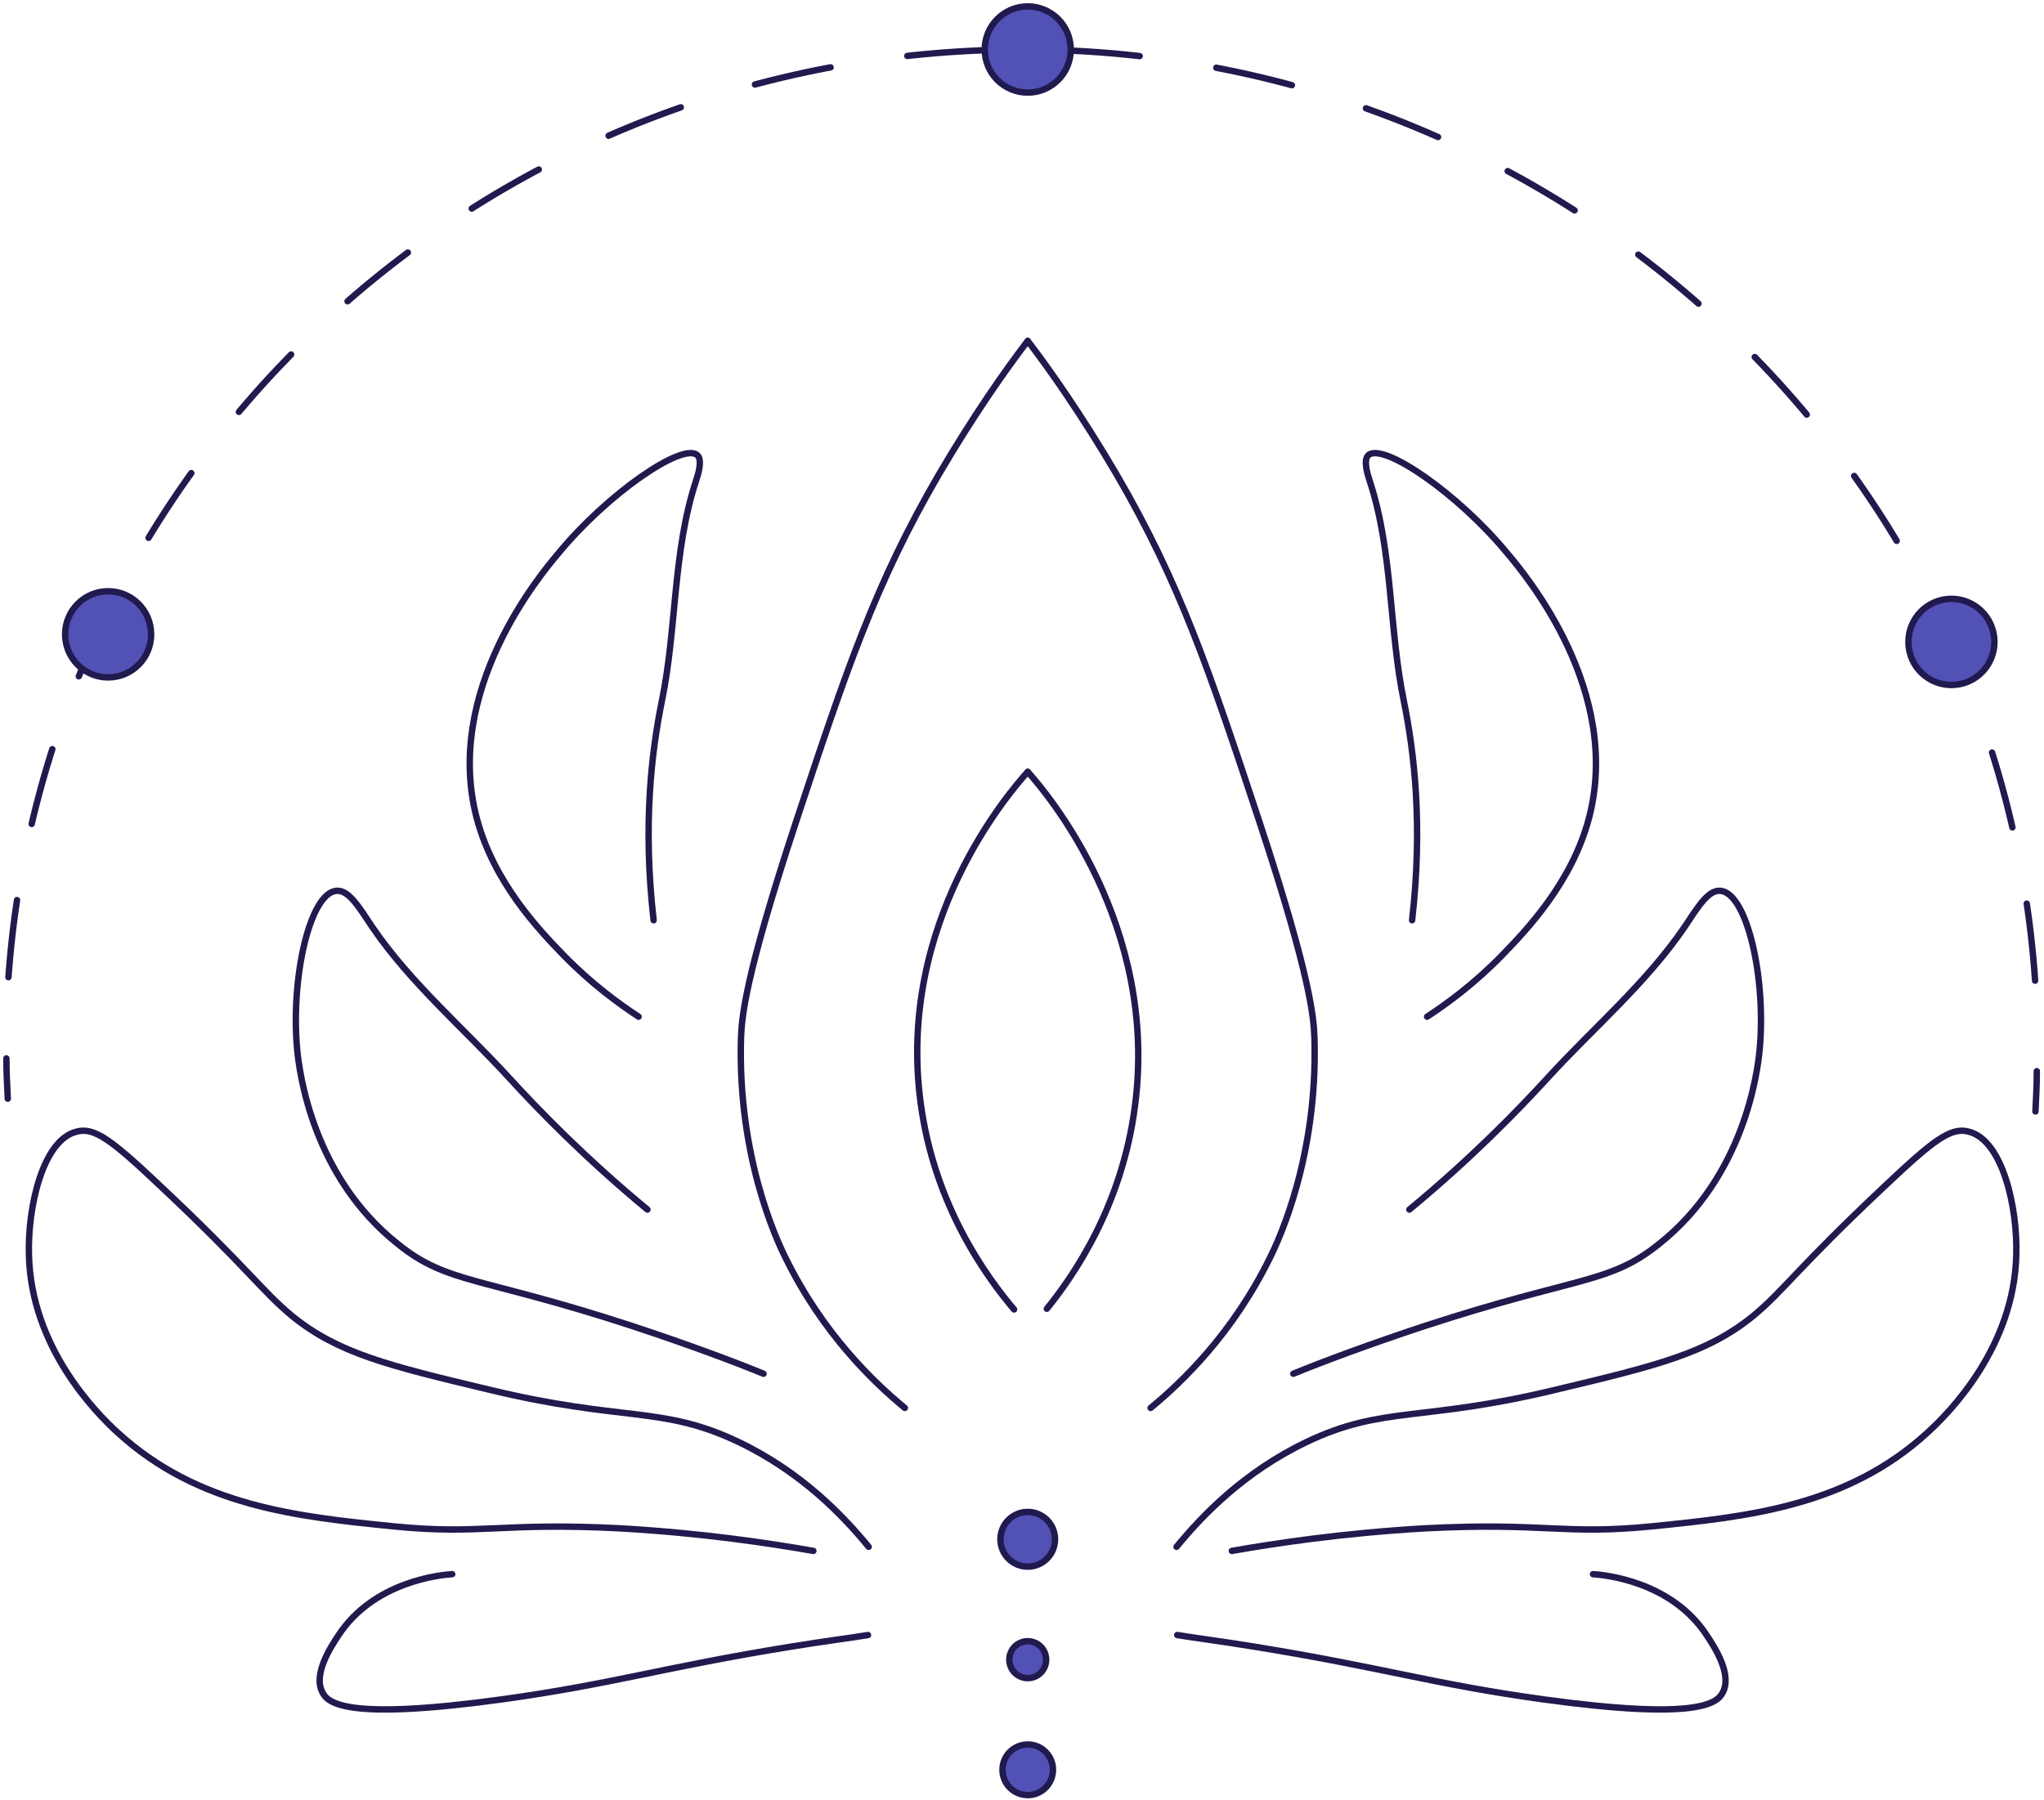 <?xml version="1.0" encoding="UTF-8"?> <svg xmlns="http://www.w3.org/2000/svg" width="319" height="281" viewBox="0 0 319 281" fill="none"> <path d="M160.395 53.212C156.879 57.803 151.871 64.957 146.543 74.033C136.635 91.01 132.053 104.676 124.169 128.487C116.177 152.724 115.751 158.917 115.645 162.12C115.112 180.485 121.185 193.511 122.57 196.287C128.43 208.246 136.421 215.827 141.216 219.777" stroke="#211A4E" stroke-miterlimit="10" stroke-linecap="round"></path> <path d="M160.395 53.212C163.911 57.803 168.918 64.957 174.246 74.033C184.155 91.01 188.736 104.676 196.621 128.487C204.612 152.724 205.038 158.917 205.144 162.12C205.677 180.485 199.604 193.511 198.219 196.287C192.359 208.246 184.368 215.827 179.573 219.777" stroke="#211A4E" stroke-miterlimit="10" stroke-linecap="round"></path> <path d="M102.007 143.649C100.302 128.7 101.687 117.382 103.285 109.481C105.629 98.163 104.99 86.098 108.613 75.1C108.932 74.139 109.678 71.79 108.826 71.043C106.482 69.014 94.761 77.129 87.197 86.312C84.107 89.942 69.19 107.986 74.411 127.739C77.075 137.776 84.107 145.143 87.942 149.094C92.311 153.578 96.573 156.675 99.663 158.703" stroke="#211A4E" stroke-miterlimit="10" stroke-linecap="round"></path> <path d="M220.381 143.649C222.085 128.7 220.7 117.382 219.102 109.481C216.758 98.163 217.397 86.098 213.775 75.1C213.455 74.139 212.709 71.79 213.562 71.043C215.906 69.014 227.626 77.129 235.191 86.312C238.281 89.942 253.197 107.986 247.976 127.739C245.313 137.776 238.281 145.143 234.445 149.094C230.076 153.578 225.815 156.675 222.725 158.703" stroke="#211A4E" stroke-miterlimit="10" stroke-linecap="round"></path> <path d="M101.048 188.813C91.246 180.698 84.107 173.331 79.419 168.206C72.28 160.411 64.076 153.471 58.109 144.716C55.978 141.513 54.38 138.843 52.462 139.057C48.307 139.484 45.324 152.831 46.389 163.935C46.709 167.245 48.733 183.581 62.052 194.152C69.829 200.451 74.731 199.17 98.597 206.964C107.334 209.847 114.473 212.517 119.161 214.438" stroke="#211A4E" stroke-miterlimit="10" stroke-linecap="round"></path> <path d="M219.954 188.813C229.757 180.698 236.895 173.331 241.584 168.206C248.722 160.411 256.926 153.471 262.893 144.716C265.024 141.513 266.622 138.843 268.54 139.057C272.695 139.484 275.679 152.831 274.613 163.935C274.294 167.245 272.269 183.581 258.951 194.152C251.173 200.451 246.272 199.17 222.405 206.964C213.668 209.847 206.53 212.517 201.841 214.438" stroke="#211A4E" stroke-miterlimit="10" stroke-linecap="round"></path> <path d="M135.569 241.452C131.627 236.647 125.128 229.814 115.325 225.116C103.285 219.35 97.319 222.019 76.222 216.894C60.56 213.157 52.782 211.235 45.643 205.47C40.742 201.412 38.824 198.102 25.08 185.183C17.515 178.029 14.745 175.894 11.974 176.641C6.647 177.922 4.303 188.493 4.516 195.86C4.836 210.274 14.958 220.525 18.367 223.621C30.94 235.152 46.496 236.754 61.306 238.249C75.157 239.637 78.034 237.608 96.786 238.569C109.785 239.317 120.226 240.918 126.939 242.093" stroke="#211A4E" stroke-miterlimit="10" stroke-linecap="round"></path> <path d="M183.622 241.452C187.564 236.647 194.064 229.814 203.866 225.116C215.906 219.35 221.872 222.019 242.969 216.894C258.631 213.157 266.409 211.235 273.548 205.47C278.449 201.412 280.367 198.102 294.111 185.183C301.676 178.029 304.446 175.894 307.217 176.641C312.544 177.922 314.888 188.493 314.675 195.86C314.355 210.274 304.233 220.525 300.824 223.621C288.251 235.152 272.695 236.754 257.885 238.249C244.034 239.637 241.157 237.608 222.405 238.569C209.406 239.317 198.965 240.918 192.252 242.093" stroke="#211A4E" stroke-miterlimit="10" stroke-linecap="round"></path> <path d="M70.575 245.723C68.871 245.83 58.322 246.791 52.782 255.333C51.503 257.255 48.84 261.419 50.331 264.195C51.184 265.903 54.274 268.573 78.353 265.263C95.401 262.914 103.605 260.244 123.423 257.041C128.643 256.187 132.905 255.653 135.463 255.226" stroke="#211A4E" stroke-miterlimit="10" stroke-linecap="round"></path> <path d="M248.616 245.723C250.32 245.83 260.869 246.791 266.409 255.333C267.688 257.255 270.351 261.419 268.86 264.195C268.007 265.903 264.917 268.573 240.838 265.263C223.79 262.914 215.586 260.244 195.768 257.041C190.547 256.187 186.286 255.653 183.728 255.226" stroke="#211A4E" stroke-miterlimit="10" stroke-linecap="round"></path> <path d="M158.264 204.402C154.108 199.49 145.798 188.279 143.667 172.05C139.938 143.969 157.518 123.682 160.395 120.479" stroke="#211A4E" stroke-miterlimit="10" stroke-linecap="round"></path> <path d="M163.378 204.295C167.533 199.17 175.098 188.279 177.123 172.69C180.852 144.396 163.378 123.788 160.395 120.479" stroke="#211A4E" stroke-miterlimit="10" stroke-linecap="round"></path> <path d="M1.214 171.502C1.107 169.407 1 167.311 1 165.215" stroke="#211A4E" stroke-miterlimit="10" stroke-linecap="round"></path> <path d="M1.32 152.537C6.86 74.997 70.47 12.023 151.447 7.936C238.818 3.535 313.295 69.758 317.77 155.68C317.877 157.357 317.877 159.033 317.984 160.71" stroke="#211A4E" stroke-miterlimit="10" stroke-linecap="round" stroke-dasharray="12.11 12.11"></path> <path d="M317.878 167.207C317.878 169.302 317.771 171.398 317.664 173.494" stroke="#211A4E" stroke-miterlimit="10" stroke-linecap="round"></path> <path d="M160.395 244.549C162.748 244.549 164.656 242.637 164.656 240.278C164.656 237.919 162.748 236.007 160.395 236.007C158.041 236.007 156.133 237.919 156.133 240.278C156.133 242.637 158.041 244.549 160.395 244.549Z" fill="#5151B6" stroke="#211A4E" stroke-miterlimit="10" stroke-linecap="round"></path> <path d="M160.395 261.953C161.983 261.953 163.271 260.662 163.271 259.07C163.271 257.478 161.983 256.187 160.395 256.187C158.806 256.187 157.518 257.478 157.518 259.07C157.518 260.662 158.806 261.953 160.395 261.953Z" fill="#5151B6" stroke="#211A4E" stroke-miterlimit="10" stroke-linecap="round"></path> <path d="M160.395 280.21C162.572 280.21 164.337 278.442 164.337 276.26C164.337 274.078 162.572 272.309 160.395 272.309C158.217 272.309 156.452 274.078 156.452 276.26C156.452 278.442 158.217 280.21 160.395 280.21Z" fill="#5151B6" stroke="#211A4E" stroke-miterlimit="10" stroke-linecap="round"></path> <path d="M160.395 14.453C164.102 14.453 167.107 11.442 167.107 7.727C167.107 4.012 164.102 1 160.395 1C156.687 1 153.682 4.012 153.682 7.727C153.682 11.442 156.687 14.453 160.395 14.453Z" fill="#5151B6" stroke="#211A4E" stroke-miterlimit="10" stroke-linecap="round"></path> <path d="M16.876 105.744C20.583 105.744 23.588 102.732 23.588 99.017C23.588 95.302 20.583 92.29 16.876 92.29C13.168 92.29 10.163 95.302 10.163 99.017C10.163 102.732 13.168 105.744 16.876 105.744Z" fill="#5151B6" stroke="#211A4E" stroke-miterlimit="10" stroke-linecap="round"></path> <path d="M306.008 106.767C309.627 105.961 311.909 102.368 311.104 98.741C310.3 95.115 306.715 92.828 303.096 93.634C299.477 94.44 297.195 98.033 297.999 101.659C298.803 105.286 302.389 107.573 306.008 106.767Z" fill="#5151B6" stroke="#211A4E" stroke-miterlimit="10" stroke-linecap="round"></path> </svg> 